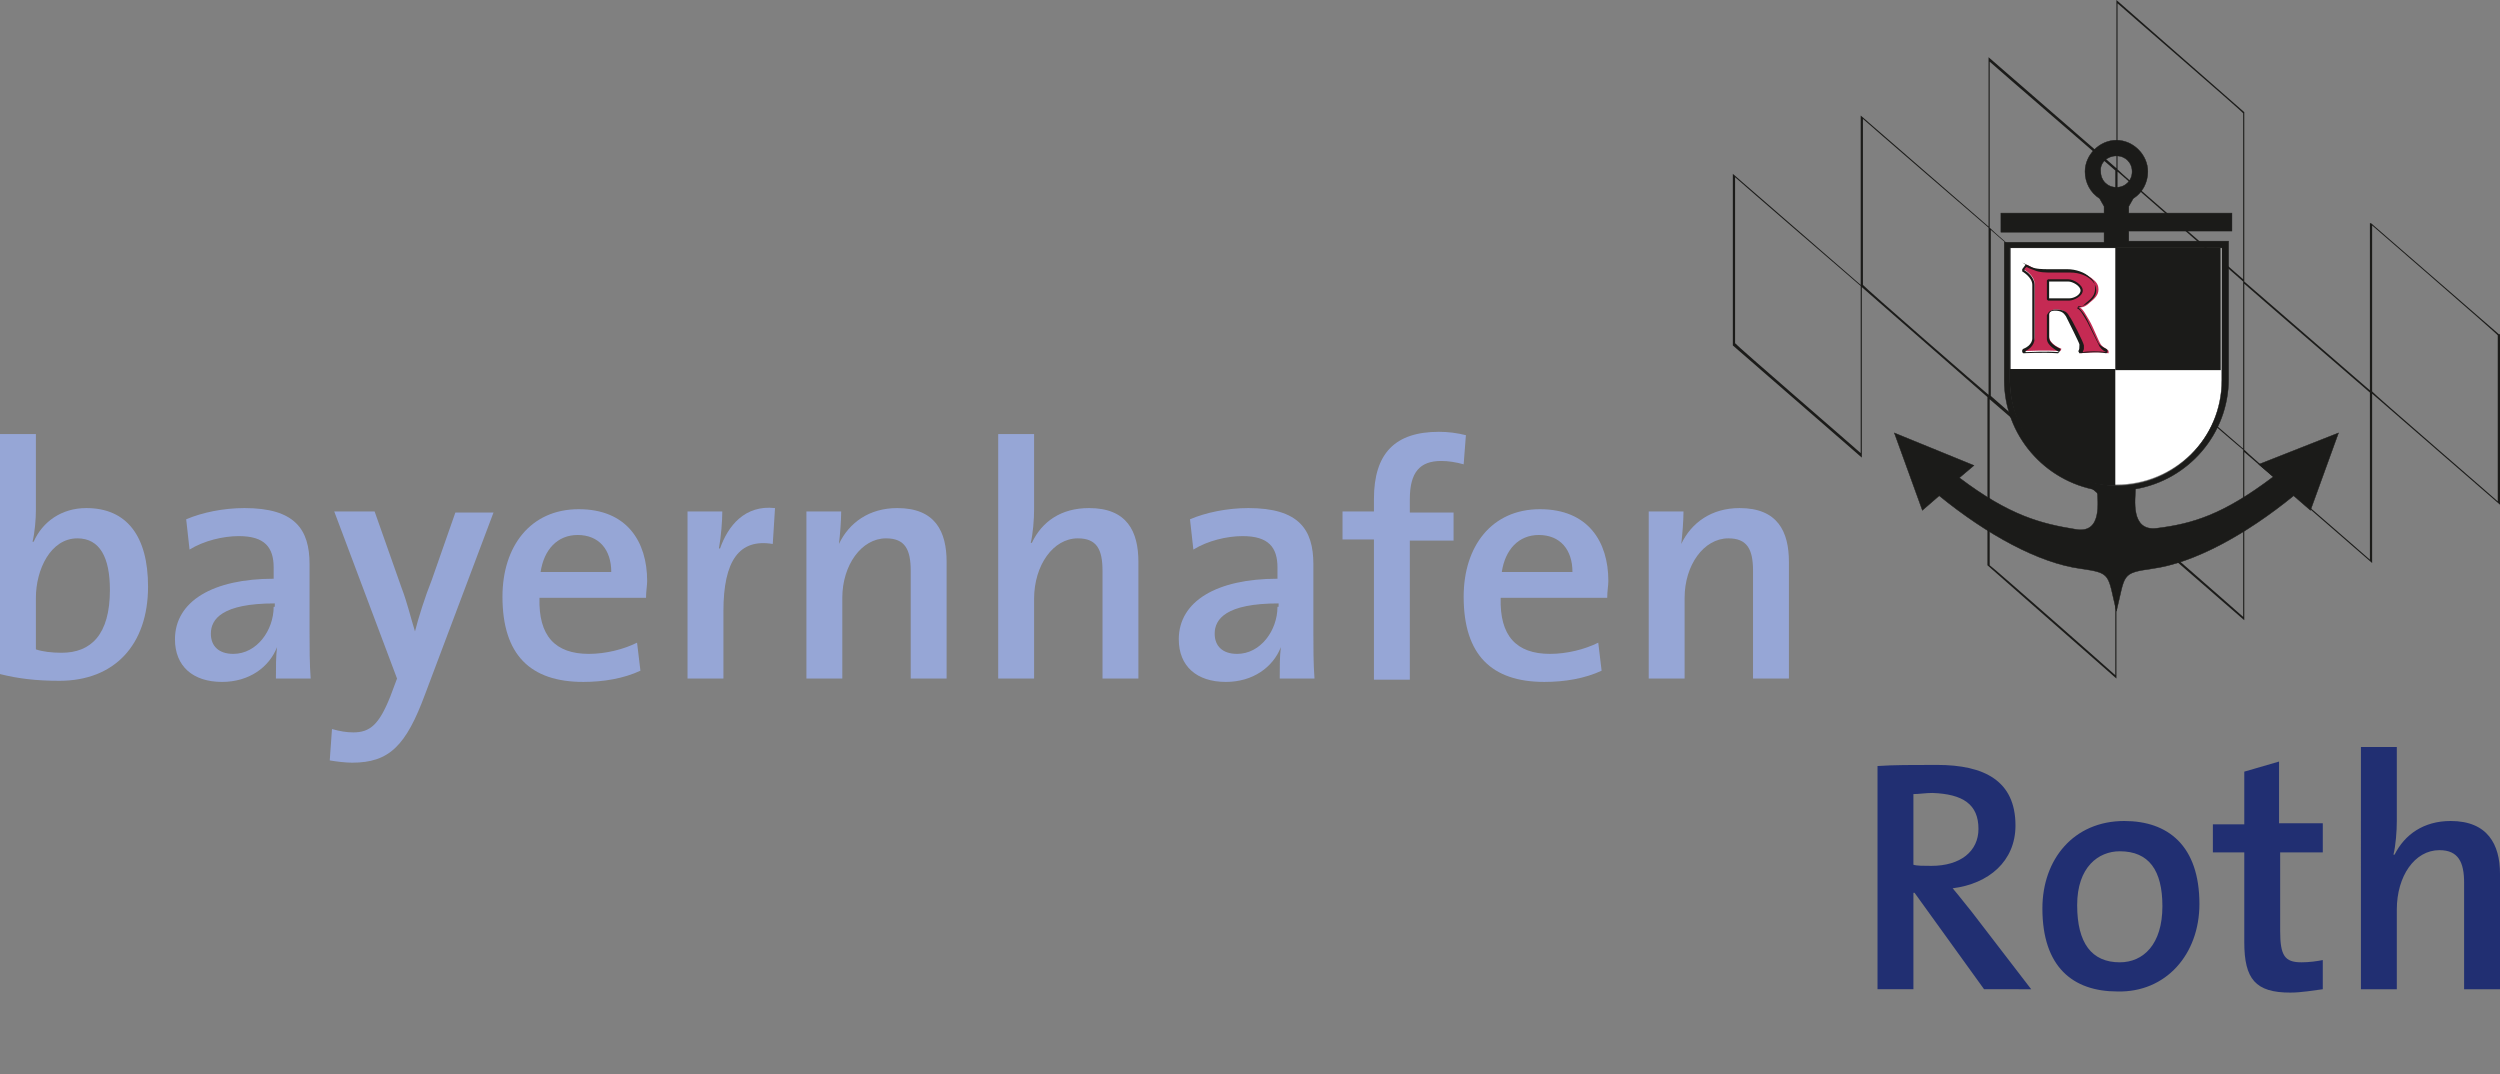 <?xml version="1.0" encoding="UTF-8"?> <!-- Generator: Adobe Illustrator 23.0.1, SVG Export Plug-In . SVG Version: 6.00 Build 0) --> <svg xmlns="http://www.w3.org/2000/svg" xmlns:xlink="http://www.w3.org/1999/xlink" id="Ebene_1" x="0px" y="0px" viewBox="0 0 222.9 95.8" style="enable-background:new 0 0 222.9 95.8;" xml:space="preserve"><rect x="0" y="0" width="222.9" height="95.8" fill="#808080" stroke="none"/> <style type="text/css"> .st0{clip-path:url(#SVGID_2_);fill:#96A7D7;} .st1{clip-path:url(#SVGID_2_);fill:#DB9E27;} .st2{clip-path:url(#SVGID_2_);} .st3{clip-path:url(#SVGID_4_);fill:#DB9E27;} .st4{clip-path:url(#SVGID_6_);fill:#DB9E27;} .st5{clip-path:url(#SVGID_8_);fill:#DB9E27;} .st6{clip-path:url(#SVGID_10_);fill:#96A7D7;} .st7{clip-path:url(#SVGID_10_);fill:#A9C938;} .st8{clip-path:url(#SVGID_10_);} .st9{clip-path:url(#SVGID_12_);fill:#A9C938;} .st10{clip-path:url(#SVGID_14_);fill:#A9C938;} .st11{clip-path:url(#SVGID_16_);fill:#A9C938;} .st12{clip-path:url(#SVGID_18_);fill:#A9C938;} .st13{clip-path:url(#SVGID_20_);fill:#96A7D7;} .st14{clip-path:url(#SVGID_20_);fill:#700F7F;} .st15{clip-path:url(#SVGID_20_);} .st16{clip-path:url(#SVGID_22_);fill:#700F7F;} .st17{clip-path:url(#SVGID_24_);fill:#700F7F;} .st18{clip-path:url(#SVGID_26_);fill:#700F7F;} .st19{clip-path:url(#SVGID_28_);} .st20{clip-path:url(#SVGID_30_);fill:#96A7D7;} .st21{clip-path:url(#SVGID_28_);fill:#96A7D7;} .st22{clip-path:url(#SVGID_28_);fill:#046775;} .st23{clip-path:url(#SVGID_32_);fill:#046775;} .st24{clip-path:url(#SVGID_34_);fill:#046775;} .st25{clip-path:url(#SVGID_36_);fill:#96A7D7;} .st26{clip-path:url(#SVGID_36_);fill:#C60086;} .st27{clip-path:url(#SVGID_36_);} .st28{clip-path:url(#SVGID_38_);fill:#C60086;} .st29{clip-path:url(#SVGID_40_);} .st30{clip-path:url(#SVGID_42_);fill:#A6B1DC;} .st31{clip-path:url(#SVGID_42_);fill:#046775;} .st32{fill:#96A7D7;} .st33{clip-path:url(#SVGID_44_);fill:#FFFFFF;} .st34{clip-path:url(#SVGID_44_);fill:#181715;} .st35{fill:#FFFFFF;} .st36{fill:#0BA1E2;} .st37{fill:#181715;} .st38{fill:none;stroke:#181715;stroke-width:4.516611e-02;} .st39{fill:#1E2E72;} .st40{clip-path:url(#SVGID_46_);fill:#FFFFFF;} .st41{clip-path:url(#SVGID_46_);fill:#181715;} .st42{fill:none;stroke:#181715;stroke-width:4.515548e-02;} .st43{clip-path:url(#SVGID_48_);fill:#96A6D6;} .st44{clip-path:url(#SVGID_48_);fill:#212F72;} .st45{clip-path:url(#SVGID_48_);fill:#1B1B19;} .st46{clip-path:url(#SVGID_48_);fill-rule:evenodd;clip-rule:evenodd;fill:#1B1B19;} .st47{clip-path:url(#SVGID_48_);fill:none;stroke:#1B1B19;stroke-width:3.800000e-02;} .st48{clip-path:url(#SVGID_48_);fill-rule:evenodd;clip-rule:evenodd;fill:#FFFFFF;} .st49{clip-path:url(#SVGID_48_);fill-rule:evenodd;clip-rule:evenodd;fill:#85C0E5;} .st50{clip-path:url(#SVGID_48_);fill:none;stroke:#85C0E5;stroke-width:3.700000e-02;stroke-miterlimit:2.414;} .st51{clip-path:url(#SVGID_48_);fill-rule:evenodd;clip-rule:evenodd;fill:#C31C27;} .st52{clip-path:url(#SVGID_48_);fill:none;stroke:#C31C27;stroke-width:3.700000e-02;stroke-miterlimit:2.414;} .st53{clip-path:url(#SVGID_48_);fill-rule:evenodd;clip-rule:evenodd;fill:#F4EC3F;} .st54{clip-path:url(#SVGID_48_);fill:none;stroke:#F4EC3F;stroke-width:3.700000e-02;} .st55{clip-path:url(#SVGID_48_);fill:none;stroke:#1B1B19;stroke-width:3.700000e-02;} .st56{clip-path:url(#SVGID_50_);fill:#96A6D6;} .st57{clip-path:url(#SVGID_50_);fill:#212F72;} .st58{clip-path:url(#SVGID_50_);fill:#1B1B19;} .st59{clip-path:url(#SVGID_50_);fill-rule:evenodd;clip-rule:evenodd;fill:#C31C27;} .st60{clip-path:url(#SVGID_50_);fill:none;stroke:#C31C27;stroke-width:3.800000e-02;} .st61{clip-path:url(#SVGID_50_);fill-rule:evenodd;clip-rule:evenodd;fill:#1B1B19;} .st62{clip-path:url(#SVGID_50_);fill:none;stroke:#1B1B19;stroke-width:3.800000e-02;} .st63{clip-path:url(#SVGID_50_);fill-rule:evenodd;clip-rule:evenodd;fill:#FFFFFF;} .st64{clip-path:url(#SVGID_50_);fill-rule:evenodd;clip-rule:evenodd;fill:#85C0E5;} .st65{clip-path:url(#SVGID_50_);fill:none;stroke:#85C0E5;stroke-width:3.800000e-02;} .st66{clip-path:url(#SVGID_52_);fill:#96A6D6;} .st67{clip-path:url(#SVGID_52_);fill:#212F72;} .st68{clip-path:url(#SVGID_52_);fill:#1B1B19;} .st69{clip-path:url(#SVGID_52_);fill-rule:evenodd;clip-rule:evenodd;fill:#FFFFFF;} .st70{clip-path:url(#SVGID_52_);fill:#C5372F;} .st71{clip-path:url(#SVGID_52_);fill:#E8E825;} .st72{clip-path:url(#SVGID_52_);fill:none;stroke:#C5372F;stroke-width:3.700000e-02;} .st73{clip-path:url(#SVGID_52_);fill:none;stroke:#1B1B19;stroke-width:3.700000e-02;} .st74{clip-path:url(#SVGID_52_);fill:none;stroke:#E8E825;stroke-width:3.700000e-02;} .st75{clip-path:url(#SVGID_52_);fill-rule:evenodd;clip-rule:evenodd;fill:#1B1B19;} .st76{clip-path:url(#SVGID_54_);fill:#96A6D6;} .st77{clip-path:url(#SVGID_54_);fill:#212F72;} .st78{clip-path:url(#SVGID_54_);fill:#1B1B19;} .st79{clip-path:url(#SVGID_54_);fill-rule:evenodd;clip-rule:evenodd;fill:#FFFFFF;} .st80{clip-path:url(#SVGID_54_);fill-rule:evenodd;clip-rule:evenodd;fill:#1B1B19;} .st81{clip-path:url(#SVGID_54_);fill:none;stroke:#1B1B19;stroke-width:3.700000e-02;} .st82{clip-path:url(#SVGID_56_);fill:#1B1B19;} .st83{clip-path:url(#SVGID_56_);fill:#C52A53;} .st84{clip-path:url(#SVGID_58_);fill:#96A6D6;} .st85{clip-path:url(#SVGID_58_);fill:#212F72;} .st86{clip-path:url(#SVGID_60_);fill:#212F72;} .st87{clip-path:url(#SVGID_62_);fill-rule:evenodd;clip-rule:evenodd;fill:#FFFFFF;} .st88{clip-path:url(#SVGID_64_);fill-rule:evenodd;clip-rule:evenodd;fill:#FFFFFF;} .st89{clip-path:url(#SVGID_64_);fill:#FFFFFF;} .st90{clip-path:url(#SVGID_64_);fill:#1B1B19;} .st91{clip-path:url(#SVGID_66_);fill-rule:evenodd;clip-rule:evenodd;fill:#C53137;} .st92{clip-path:url(#SVGID_66_);fill-rule:evenodd;clip-rule:evenodd;fill:#FFFFFF;} .st93{clip-path:url(#SVGID_66_);fill-rule:evenodd;clip-rule:evenodd;fill:#201D1F;} .st94{clip-path:url(#SVGID_66_);fill:none;stroke:#1B1B19;stroke-width:3.800000e-02;} .st95{clip-path:url(#SVGID_68_);fill:#FFFFFF;} .st96{clip-path:url(#SVGID_70_);fill:#FFFFFF;} .st97{clip-path:url(#SVGID_70_);fill:#96A6D6;} .st98{clip-path:url(#SVGID_72_);fill:#96A6D6;} .st99{clip-path:url(#SVGID_72_);fill:#212F72;} .st100{clip-path:url(#SVGID_72_);fill:#1B1B19;} .st101{clip-path:url(#SVGID_72_);fill-rule:evenodd;clip-rule:evenodd;fill:#FFFFFF;} .st102{clip-path:url(#SVGID_72_);fill-rule:evenodd;clip-rule:evenodd;fill:#1B1B19;} .st103{clip-path:url(#SVGID_72_);fill:none;stroke:#1B1B19;stroke-width:3.700000e-02;} .st104{clip-path:url(#SVGID_72_);fill-rule:evenodd;clip-rule:evenodd;fill:#B81F3C;} </style> <g> <g> <defs> <rect id="SVGID_53_" x="0" width="222.9" height="95.8"></rect> </defs> <clipPath id="SVGID_2_"> <use xlink:href="#SVGID_53_" style="overflow:visible;"></use> </clipPath> <path style="clip-path:url(#SVGID_2_);fill:#96A6D6;" d="M13.2,52.3c0-4.5-1.9-7-5.5-7c-2.2,0-3.9,1.2-4.7,3H2.9 c0.2-0.8,0.3-2,0.3-2.8v-6.8H0v21.4c1.6,0.4,3.2,0.6,5.3,0.6C10.2,60.7,13.2,57.5,13.2,52.3 M9.8,52.6c0,4-1.7,5.6-4.3,5.6 c-0.9,0-1.7-0.1-2.3-0.3v-4.6c0-2.5,1.3-5.3,3.7-5.3C8.9,48,9.8,49.7,9.8,52.6"></path> <path style="clip-path:url(#SVGID_2_);fill:#96A6D6;" d="M27.7,60.5c-0.1-1.3-0.1-2.8-0.1-4.1v-6.1c0-3.1-1.3-5-5.8-5 c-1.9,0-3.8,0.4-5.2,1l0.3,2.7c1.3-0.8,3-1.2,4.4-1.2c2.3,0,3.1,1,3.1,2.8v1c-5.4,0-8.8,2-8.8,5.4c0,2.4,1.6,3.8,4.2,3.8 c2.4,0,4.2-1.3,4.9-3.1l0,0c-0.1,0.8-0.1,1.8-0.1,2.8H27.7z M24.4,54.1c0,2.1-1.5,4.2-3.6,4.2c-1.3,0-2-0.7-2-1.8 c0-1.3,1-2.7,5.7-2.7V54.1z"></path> <path style="clip-path:url(#SVGID_2_);fill:#96A6D6;" d="M37.9,61.9c-1.7,4.6-3.2,6.1-6.5,6.1c-0.6,0-1.4-0.1-2-0.2l0.2-2.8 c0.7,0.2,1.3,0.3,1.9,0.3c1.5,0,2.3-0.7,3.3-3.2l0.6-1.6l-5.6-14.9h3.6l2.4,6.8c0.5,1.3,0.8,2.6,1.2,3.9h0 c0.3-1.2,0.9-3.1,1.5-4.6l2.1-6H44L37.9,61.9z"></path> <path style="clip-path:url(#SVGID_2_);fill:#96A6D6;" d="M57.7,51.8c0-3.5-1.8-6.4-6.1-6.4c-4.3,0-6.8,3.3-6.8,7.8 c0,5.2,2.5,7.6,7.2,7.6c1.8,0,3.6-0.3,5.1-1l-0.3-2.5c-1.2,0.6-2.8,1-4.3,1c-3,0-4.5-1.6-4.4-5h9.5C57.6,52.7,57.7,52.2,57.7,51.8 M54.5,51h-6.3c0.3-2,1.5-3.3,3.3-3.3C53.4,47.7,54.5,49,54.5,51"></path> <path style="clip-path:url(#SVGID_2_);fill:#96A6D6;" d="M68.9,48.5c-3-0.5-4.4,1.5-4.4,6v6h-3.2V45.6h3.1c0,0.8-0.1,2.2-0.3,3.3 h0.1c0.7-2,2.2-3.9,4.9-3.6L68.9,48.5z"></path> <path style="clip-path:url(#SVGID_2_);fill:#96A6D6;" d="M81.2,60.5v-9.6c0-1.9-0.5-2.9-2.2-2.9c-2.2,0-3.9,2.4-3.9,5.3v7.2h-3.2 V45.6H75c0,0.8-0.1,2.1-0.2,2.9l0,0c0.9-1.9,2.7-3.2,5.2-3.2c3.4,0,4.4,2.1,4.4,4.8v10.4H81.2z"></path> <path style="clip-path:url(#SVGID_2_);fill:#96A6D6;" d="M98.3,60.5v-9.6c0-1.9-0.5-2.9-2.2-2.9c-2.2,0-3.9,2.4-3.9,5.4v7.1H89 V38.7h3.2v6.7c0,0.9-0.1,2.2-0.3,3l0.1,0c0.9-1.9,2.6-3.1,5.1-3.1c3.4,0,4.4,2.1,4.4,4.8v10.4H98.3z"></path> <path style="clip-path:url(#SVGID_2_);fill:#96A6D6;" d="M117.2,60.5c-0.1-1.3-0.1-2.8-0.1-4.1v-6.1c0-3.1-1.3-5-5.8-5 c-1.9,0-3.8,0.4-5.2,1l0.3,2.7c1.3-0.8,3-1.2,4.4-1.2c2.3,0,3.1,1,3.1,2.8v1c-5.4,0-8.8,2-8.8,5.4c0,2.4,1.6,3.8,4.2,3.8 c2.4,0,4.2-1.3,4.9-3.1l0,0c-0.1,0.8-0.1,1.8-0.1,2.8H117.2z M113.9,54.1c0,2.1-1.5,4.2-3.6,4.2c-1.3,0-2-0.7-2-1.8 c0-1.3,1-2.7,5.7-2.7V54.1z"></path> <path style="clip-path:url(#SVGID_2_);fill:#96A6D6;" d="M130.5,41.4c-0.7-0.2-1.4-0.3-2-0.3c-1.9,0-2.8,1-2.8,3.4v1.2h3.9v2.5 h-3.9v12.4h-3.2V48.1h-2.8v-2.5h2.8v-1.1c0-4.1,1.9-6,5.8-6c0.8,0,1.6,0.1,2.4,0.3L130.5,41.4z"></path> <path style="clip-path:url(#SVGID_2_);fill:#96A6D6;" d="M143.4,51.8c0-3.5-1.8-6.4-6.1-6.4c-4.3,0-6.8,3.3-6.8,7.8 c0,5.2,2.5,7.6,7.2,7.6c1.8,0,3.6-0.3,5.1-1l-0.3-2.5c-1.2,0.6-2.8,1-4.3,1c-3,0-4.5-1.6-4.4-5h9.5 C143.3,52.7,143.4,52.2,143.4,51.8 M140.2,51h-6.3c0.3-2,1.5-3.3,3.3-3.3C139.1,47.7,140.2,49,140.2,51"></path> <path style="clip-path:url(#SVGID_2_);fill:#96A6D6;" d="M156.3,60.5v-9.6c0-1.9-0.5-2.9-2.2-2.9c-2.2,0-3.9,2.4-3.9,5.3v7.2H147 V45.6h3.1c0,0.8-0.1,2.1-0.2,2.9l0,0c0.9-1.9,2.7-3.2,5.2-3.2c3.4,0,4.4,2.1,4.4,4.8v10.4H156.3z"></path> <path style="clip-path:url(#SVGID_2_);fill:#212F72;" d="M181.1,88.2l-5.3-6.9c-0.5-0.6-1.1-1.4-1.7-2.1c3.2-0.4,5.6-2.4,5.6-5.6 c0-4-2.8-5.4-7-5.4c-2.2,0-3.9,0-5.3,0.1v19.9h3.2v-8.6h0.1l6.2,8.6H181.1z M176.4,73.9c0,2-1.6,3.3-4.2,3.3c-0.7,0-1.3,0-1.6-0.1 v-6.3c0.5,0,1.1-0.1,1.7-0.1C175,70.8,176.4,71.7,176.4,73.9"></path> <path style="clip-path:url(#SVGID_2_);fill:#212F72;" d="M196.1,80.6c0-5.2-2.8-7.4-6.7-7.4c-4.5,0-7.3,3.4-7.3,7.8 c0,5.2,2.7,7.4,6.7,7.4C193.1,88.5,196.1,85.1,196.1,80.6 M192.8,80.8c0,3.4-1.7,5-3.8,5c-2.5,0-3.8-1.7-3.8-5.1 c0-3.4,1.9-4.8,3.8-4.8C191.6,75.9,192.8,77.6,192.8,80.8"></path> <path style="clip-path:url(#SVGID_2_);fill:#212F72;" d="M204.2,88.5c-3.1,0-4.1-1.2-4.1-4.5v-8h-2.8v-2.5h2.8v-4.7l3.1-0.9v5.5 h3.9V76h-3.8v7c0,2.2,0.4,2.8,1.9,2.8c0.7,0,1.4-0.1,1.9-0.2v2.6C206.3,88.3,205.2,88.5,204.2,88.5"></path> <path style="clip-path:url(#SVGID_2_);fill:#212F72;" d="M219.7,88.2v-9.5c0-1.8-0.5-2.9-2.2-2.9c-2.2,0-3.8,2.3-3.8,5.3v7.1h-3.2 V66.6h3.2v6.6c0,0.9-0.1,2.2-0.3,3l0.1,0c0.9-1.8,2.6-3,5-3c3.3,0,4.4,2.1,4.4,4.7v10.3H219.7z"></path> <path style="clip-path:url(#SVGID_2_);fill:#1B1B19;" d="M222.7,44.7c-0.2-0.2-11.2-9.7-11.2-9.8V20.1c0.1,0.1,11.2,9.7,11.2,9.8 V44.7z M211.3,49.9c-0.2-0.2-11.2-9.7-11.2-9.8V25.3c0.2,0.2,11.2,9.7,11.2,9.7V49.9z M200,24.9c-0.2-0.2-11.2-9.7-11.2-9.8V0.3 C189,0.5,200,10,200,10.1V24.9z M200,25.1V40l-11.2-9.7V15.3L200,25.1L200,25.1z M200,55c-0.2-0.2-11.2-9.8-11.2-9.8l-11.3-9.9 V20.5l11.2,9.8v0h0c0,0,11.2,9.8,11.3,9.8V55z M188.6,60.2c-0.2-0.2-11.1-9.8-11.2-9.8V35.6l0,0v0c0.4,0.3,11.1,9.7,11.2,9.8V60.2 z M177.4,5.5c0.2,0.2,11.2,9.7,11.2,9.7v14.9c-0.2-0.2-11.2-9.7-11.2-9.8V5.5z M177.3,35.2L177.3,35.2L177.3,35.2 c-0.4-0.3-11.2-9.7-11.2-9.8V10.6c0.2,0.2,11.2,9.7,11.2,9.7V35.2z M165.9,40.4c-0.2-0.2-11.2-9.7-11.2-9.8V15.8 c0.2,0.2,11.2,9.7,11.2,9.7V40.4z M222.8,29.8l-11.4-9.9h0h-0.1v14.9l-11.2-9.7V10L188.7,0v0.2V15l-11.4-9.9v0.2v14.9l-11.4-9.9 v0.2v14.9l-11.4-9.9v0.2v15.1l11.5,10V25.6l11.2,9.8v15l11.5,10.1V45.4l11.4,9.9V40.3l11.4,9.9V35.1l11.4,9.9V29.8z"></path> <path style="clip-path:url(#SVGID_2_);fill-rule:evenodd;clip-rule:evenodd;fill:#FFFFFF;" d="M188.7,43.2c-5.2,0-9.4-4.2-9.4-9.4 V22.1h18.9v11.8C198.1,39,193.9,43.2,188.7,43.2"></path> <path style="clip-path:url(#SVGID_2_);fill-rule:evenodd;clip-rule:evenodd;fill:#1B1B19;" d="M201.4,41.4l1.3,1.1 c-4.5,3.4-7.2,4.2-10.4,4.6c-2.4,0.3-1.9-2.7-1.9-3.5c4.7-0.8,8.3-4.9,8.3-9.8V21.5h-8.9v-0.9h9.2V19h-9.2v-0.6h0l0.4-0.7 c0.8-0.5,1.3-1.4,1.3-2.4c0-1.5-1.3-2.8-2.8-2.8c-1.5,0-2.8,1.3-2.8,2.8c0,1,0.5,1.9,1.3,2.4l0.4,0.7V19h-9.2v1.7h9.2v0.9h-8.9 v12.3c0,4.9,3.6,9,8.3,9.8c0,0.9,0.5,3.9-1.9,3.5c-3.1-0.5-5.9-1.2-10.4-4.6l1.3-1.1l-7.1-2.9l2.5,6.9l1.5-1.3 c4.3,3.5,8.9,6,12.6,6.5c2.8,0.4,2.4,0.5,3.2,3.8c0.8-3.3,0.4-3.4,3.2-3.8c3.7-0.5,8.3-3,12.6-6.5l1.5,1.3l2.5-6.9L201.4,41.4z M179.2,33.8V22.1h18.9v11.8c0,5.2-4.2,9.4-9.4,9.4C183.5,43.2,179.2,39,179.2,33.8 M188.7,13.9c0.8,0,1.4,0.6,1.4,1.4 c0,0.8-0.6,1.4-1.4,1.4c-0.8,0-1.4-0.6-1.4-1.4C187.2,14.5,187.9,13.9,188.7,13.9"></path> <path style="clip-path:url(#SVGID_2_);fill:none;stroke:#1B1B19;stroke-width:3.700000e-02;" d="M201.4,41.4l1.3,1.1 c-4.5,3.4-7.2,4.2-10.4,4.6c-2.4,0.3-1.9-2.7-1.9-3.5c4.7-0.8,8.3-4.9,8.3-9.8V21.5h-8.9v-0.9h9.2V19h-9.2v-0.6h0l0.4-0.7 c0.8-0.5,1.3-1.4,1.3-2.4c0-1.5-1.3-2.8-2.8-2.8c-1.5,0-2.8,1.3-2.8,2.8c0,1,0.5,1.9,1.3,2.4l0.4,0.7V19h-9.2v1.7h9.2v0.9h-8.9 v12.3c0,4.9,3.6,9,8.3,9.8c0,0.9,0.5,3.9-1.9,3.5c-3.1-0.5-5.9-1.2-10.4-4.6l1.3-1.1l-7.1-2.9l2.5,6.9l1.5-1.3 c4.3,3.5,8.9,6,12.6,6.5c2.8,0.4,2.4,0.5,3.2,3.8c0.8-3.3,0.4-3.4,3.2-3.8c3.7-0.5,8.3-3,12.6-6.5l1.5,1.3l2.5-6.9L201.4,41.4z M179.2,33.8V22.1h18.9v11.8c0,5.2-4.2,9.4-9.4,9.4C183.5,43.2,179.2,39,179.2,33.8z M188.7,13.9c0.8,0,1.4,0.6,1.4,1.4 c0,0.8-0.6,1.4-1.4,1.4c-0.8,0-1.4-0.6-1.4-1.4C187.2,14.5,187.9,13.9,188.7,13.9z"></path> </g> <g> <defs> <path id="SVGID_55_" d="M179.2,22.1v11.8c0,5.2,4.2,9.4,9.4,9.4c5.2,0,9.4-4.2,9.4-9.4V22.1H179.2z"></path> </defs> <clipPath id="SVGID_4_"> <use xlink:href="#SVGID_55_" style="overflow:visible;"></use> </clipPath> <rect x="178.7" y="32.9" style="clip-path:url(#SVGID_4_);fill:#1B1B19;" width="9.9" height="11"></rect> <rect x="188.6" y="22" style="clip-path:url(#SVGID_4_);fill:#1B1B19;" width="9.9" height="11"></rect> <path style="clip-path:url(#SVGID_4_);fill:#C52A53;" d="M182.6,26.7V25c0,0,1.4,0,1.8,0c0.5,0,1.2,0.4,1.2,0.9 c0,0.5-0.7,0.8-1.1,0.8C184.3,26.7,182.6,26.7,182.6,26.7 M187.3,30.7c-0.2-0.3-0.7-1.6-1-2.1c-0.3-0.5-0.6-1.1-0.9-1.2 c0,0,0.4,0.1,0.9-0.4c0.5-0.4,0.8-0.7,0.8-1.2c0-0.3-0.1-0.6-0.5-0.9c-0.3-0.3-1.2-0.7-1.9-0.7c-0.8,0-1.3,0-1.7,0 c-0.4,0-1.1,0-1.5-0.2c-0.4-0.2-0.8-0.4-0.8-0.4l-0.3,0.4c0,0,1,0.5,1,1.3v4.8c0,0,0,0.7-0.8,1l0,0.2c0,0,1.7-0.1,3.1,0l0.1-0.2 c0,0-1.1-0.4-1.1-1.1V28c0,0,0-0.4,0.6-0.4c0.7,0,0.9,0.2,1.1,0.6c0.2,0.3,1.2,2.5,1.2,2.6c0,0.1,0.1,0.5-0.1,0.7 c0,0,1.6-0.2,2.5,0l0-0.2C188,31.2,187.5,31,187.3,30.7"></path> <path style="clip-path:url(#SVGID_4_);fill:#1B1B19;" d="M187.2,30.7 M180.7,23.8c0.1,0.1,0.7,0.3,0.7,0.3 c0.4,0.2,1.1,0.2,1.5,0.2l0.6,0l1.1,0c0.8,0,1.5,0.3,1.9,0.7c0.3,0.3,0.4,0.6,0.4,0.9c0,0.4-0.2,0.7-0.7,1.1 c-0.5,0.4-0.9,0.3-0.9,0.3l-0.1,0.2c0.3,0.1,0.6,0.7,0.9,1.2l0.6,1.2l0.5,1c0.2,0.3,0.5,0.5,0.7,0.5c0,0,0,0,0,0 c-0.7-0.1-1.8-0.1-2.2,0c0-0.1,0.1-0.2,0.1-0.3c0-0.1,0-0.1,0-0.2l0-0.1c0-0.2-1.1-2.4-1.3-2.6c-0.2-0.4-0.5-0.6-1.2-0.6 c-0.3,0-0.5,0.1-0.6,0.2c-0.1,0.1-0.2,0.3-0.2,0.3v2.1c0,0.6,0.8,1,1.1,1.2c0,0,0,0,0,0c-1.2-0.1-2.6,0-3,0c0,0,0,0,0-0.1 c0.8-0.4,0.8-1,0.8-1.1v-4.8c0-0.7-0.7-1.2-0.9-1.3C180.5,23.9,180.6,23.9,180.7,23.8 M180.6,23.6l-0.3,0.4l0,0.2 c0,0,0.9,0.5,0.9,1.2v4.8c0,0,0,0.6-0.8,0.9l-0.1,0.1l0,0.2l0.1,0.1c0,0,1.7-0.1,3.1,0l0.1-0.1l0.1-0.2l0-0.1c0,0-1-0.4-1-1V28 c0,0,0-0.3,0.5-0.3c0.6,0,0.8,0.2,1,0.5c0.2,0.4,1.2,2.4,1.2,2.5c0,0,0,0.1,0,0.1c0,0.2,0,0.4-0.1,0.5l0.1,0.2c0,0,1.6-0.2,2.4,0 l0.1-0.1l0-0.2l-0.1-0.1c0,0-0.5-0.2-0.7-0.5l-1-2.1c-0.2-0.4-0.5-0.8-0.8-1.1c0.2,0,0.4-0.1,0.7-0.4c0.5-0.4,0.8-0.7,0.8-1.3 c0-0.4-0.1-0.7-0.5-1c-0.4-0.4-1.2-0.7-2-0.7l-1.1,0l-0.6,0c-0.4,0-1.1,0-1.5-0.2l-0.8-0.4L180.6,23.6z"></path> <path style="clip-path:url(#SVGID_4_);fill:#1B1B19;" d="M184.4,25.1c0.4,0,1.1,0.4,1.1,0.8c0,0.4-0.6,0.7-1,0.7c0,0-1.7,0-1.8,0 v-1.5C182.9,25.1,184.4,25.1,184.4,25.1 M182.6,24.9l-0.1,0.1v1.7l0.1,0.1l1.9,0c0.4,0,1.2-0.4,1.2-0.9c0-0.5-0.8-1-1.3-1 L182.6,24.9z"></path> </g> </g> </svg> 